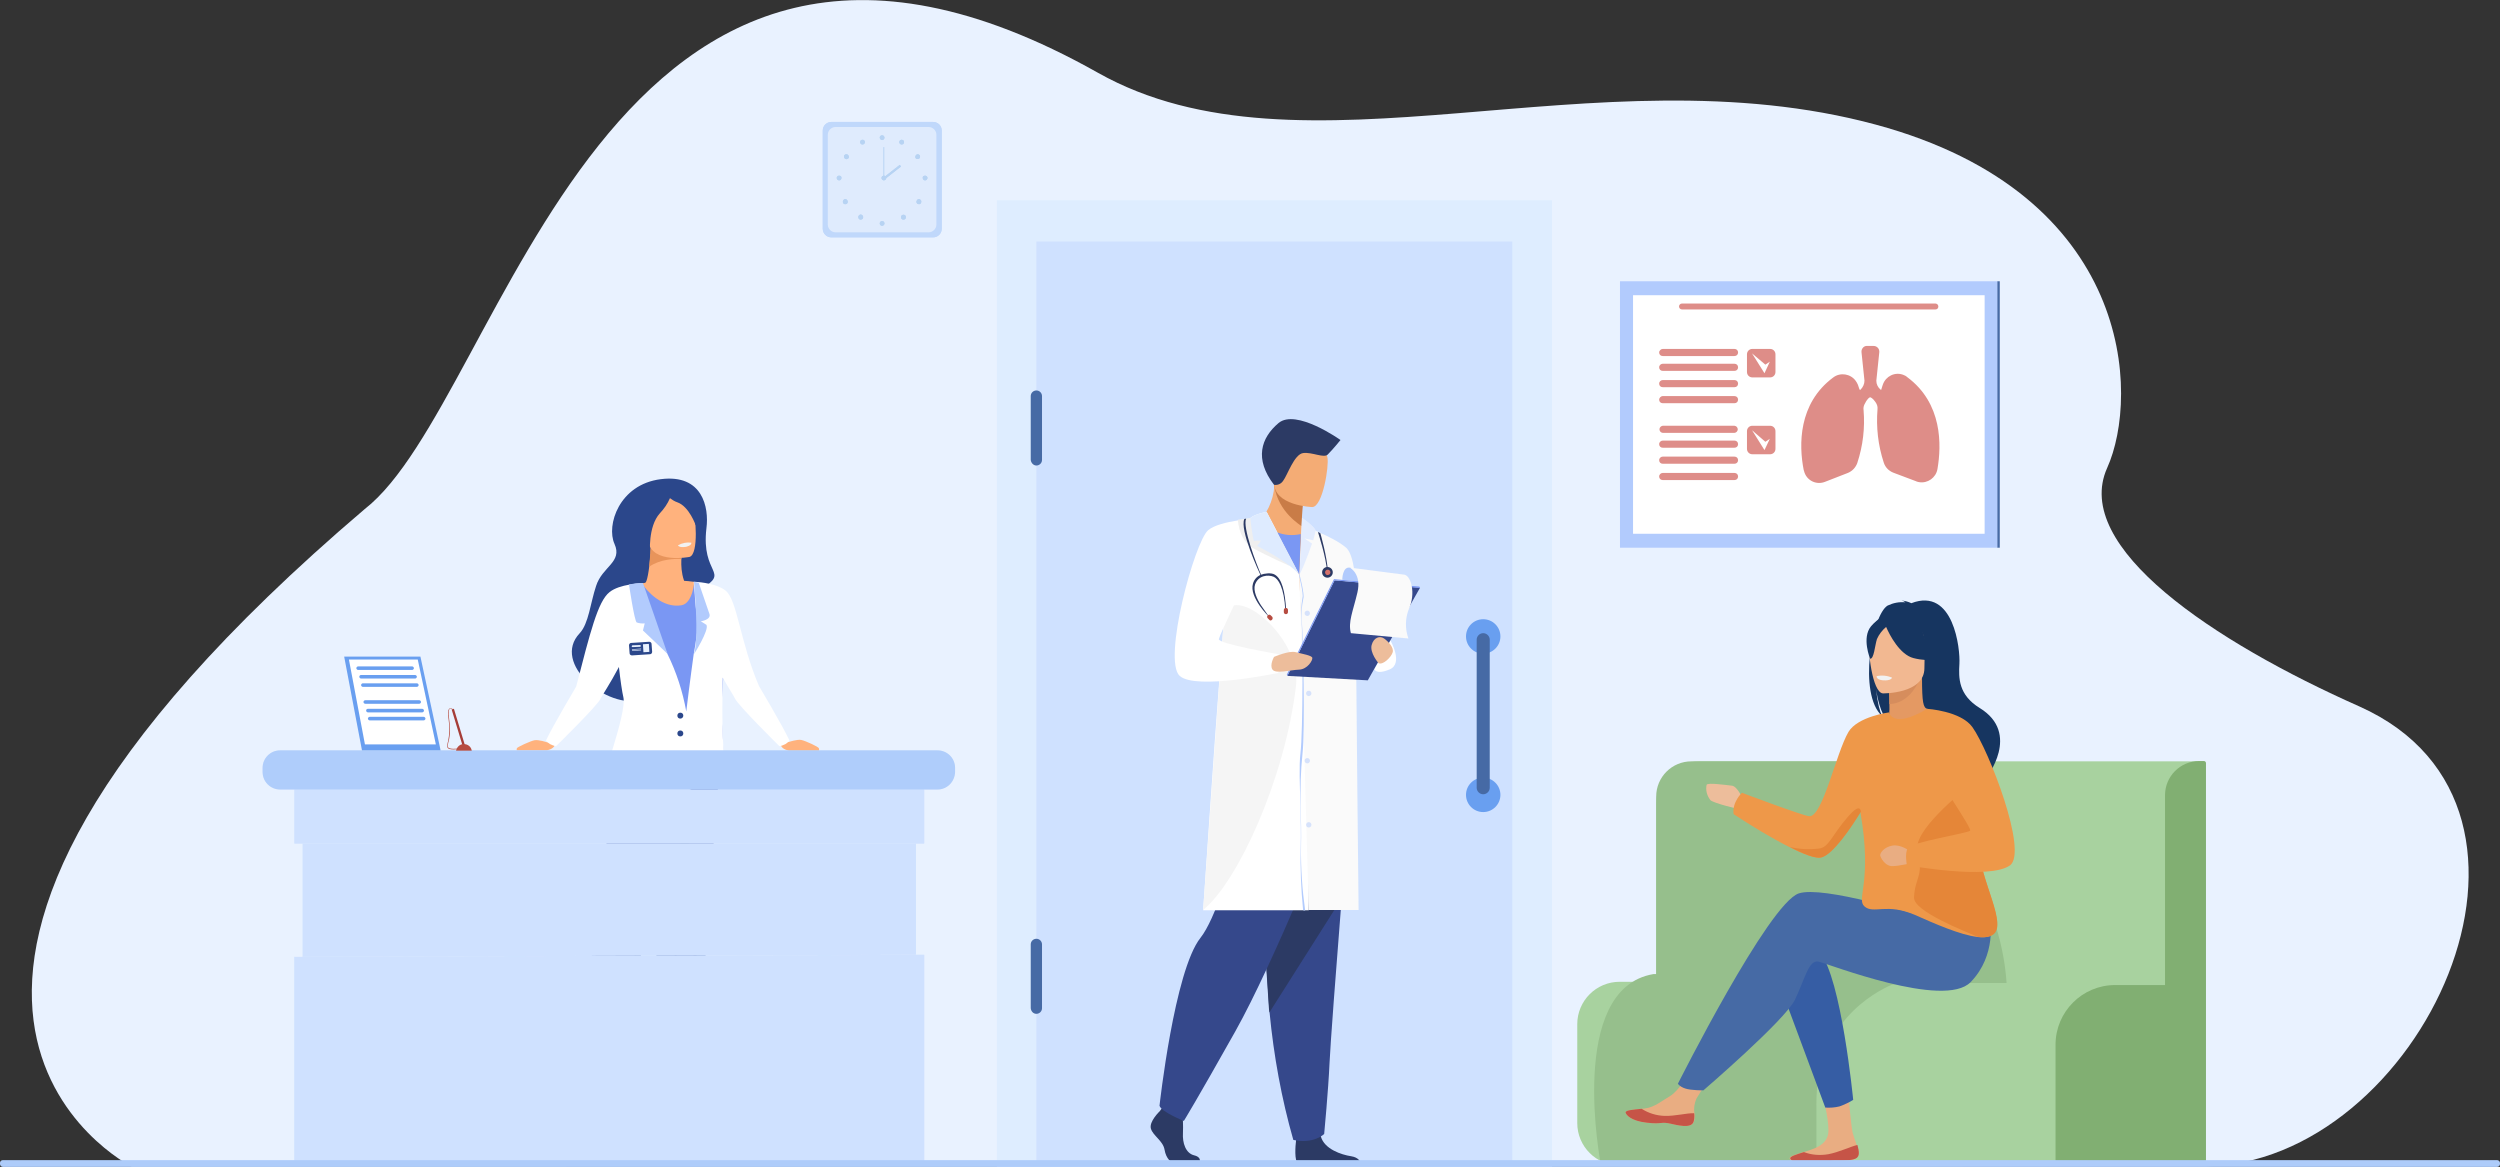 <?xml version="1.0" encoding="utf-8"?>
<!-- Generator: Adobe Illustrator 25.2.3, SVG Export Plug-In . SVG Version: 6.00 Build 0)  -->
<svg version="1.1" id="Layer_1" xmlns="http://www.w3.org/2000/svg" xmlns:xlink="http://www.w3.org/1999/xlink" x="0px" y="0px"
	 viewBox="0 0 842.6 393.3" style="enable-background:new 0 0 842.6 393.3;" xml:space="preserve">
<rect x="0" y="0" width="842.6" height="393.3" fill="#333333" stroke="none"/>
<style type="text/css">
	.st0{fill:#E9F1FF;}
	.st1{opacity:5.000000e-02;fill:#E9F1FF;enable-background:new    ;}
	.st2{fill:#C0D8FB;}
	.st3{fill:#DFEBFD;}
	.st4{fill:#B7D3F3;}
	.st5{fill:#B2CBFD;}
	.st6{fill:#FFFFFF;}
	.st7{fill:#466AA5;}
	.st8{opacity:0.8;fill:#D6716B;enable-background:new    ;}
	.st9{opacity:0.8;}
	.st10{fill:#D6716B;}
	.st11{fill:#DEEDFF;}
	.st12{fill:#CFE1FF;}
	.st13{fill:#A8D29F;}
	.st14{fill:#81AF72;}
	.st15{fill:#96BF8C;}
	.st16{fill:#E9AD82;}
	.st17{fill:#C65447;}
	.st18{fill:#EDBD9B;}
	.st19{fill:#365DA4;}
	.st20{fill:#163560;}
	.st21{fill:#E49963;}
	.st22{fill:#D68D5D;}
	.st23{fill:#F2B891;}
	.st24{fill:#EE9849;}
	.st25{fill:#F2F2F2;}
	.st26{fill:#E58638;}
	.st27{fill:#FFB27D;}
	.st28{fill:#AD7041;}
	.st29{fill:#415DA5;}
	.st30{fill:#355493;}
	.st31{fill:#B84C42;}
	.st32{fill:#2B478B;}
	.st33{fill:#7A97F3;}
	.st34{fill:#E8945B;}
	.st35{opacity:0.6;}
	.st36{fill:#AFCDFB;}
	.st37{opacity:0.2;fill:#AFCDFB;enable-background:new    ;}
	.st38{fill:#E9F2FF;}
	.st39{opacity:0.2;fill:#CFE1FF;enable-background:new    ;}
	.st40{fill:#699FF0;}
	.st41{fill:#A53D38;}
	.st42{fill:#B64C41;}
	.st43{fill:#2C3A64;}
	.st44{fill:#35488B;}
	.st45{fill:#F4AC75;}
	.st46{fill:#FAFAFA;}
	.st47{fill:#F5F5F5;}
	.st48{fill:#C97C47;}
	.st49{opacity:0.36;fill:#B2CBFD;enable-background:new    ;}
	.st50{opacity:0.36;fill:#D3D3D3;enable-background:new    ;}
	.st51{opacity:0.5;fill:#B2CBFD;enable-background:new    ;}
	.st52{fill:#DEEBFF;}
	.st53{fill:#AECCFA;}
</style>
<g>
	<g id="Contents">
		<path class="st0" d="M44.4,393.2c0,0-114.4-57.4,78.5-221.6c47.6-37,80.4-241,247.1-147.1c68.7,38.7,167.5-8.1,262.2,17.5
			c87,23.5,89,91.3,78,115.7c-12,26.7,35.9,58.6,85,80.4c77,34.4,20.4,154.5-52.3,155L44.4,393.2z"/>
		<path class="st1" d="M44.4,393.2c0,0-114.4-57.4,78.5-221.6c47.6-37,80.4-241,247.1-147.1c68.7,38.7,167.5-8.1,262.2,17.5
			c87,23.5,89,91.3,78,115.7c-12,26.7,35.9,58.6,85,80.4c77,34.4,20.4,154.5-52.3,155L44.4,393.2z"/>
		<path class="st2" d="M280.2,41.1h34.3c1.6,0,2.9,1.3,2.9,2.9v33.1c0,1.6-1.3,2.9-2.9,2.9h-34.3c-1.6,0-2.9-1.3-2.9-2.9V44
			C277.3,42.4,278.6,41.1,280.2,41.1z"/>
		<path class="st2" d="M280.2,41.1h34.3c1.6,0,2.9,1.3,2.9,2.9v33.1c0,1.6-1.3,2.9-2.9,2.9h-34.3c-1.6,0-2.9-1.3-2.9-2.9V44
			C277.3,42.4,278.6,41.1,280.2,41.1z"/>
		<path class="st3" d="M281.6,42.8H313c1.4,0,2.6,1.2,2.6,2.6v30.3c0,1.4-1.2,2.6-2.6,2.6h-31.4c-1.4,0-2.6-1.2-2.6-2.6V45.4
			C279,44,280.2,42.8,281.6,42.8z"/>
		<path class="st4" d="M296.5,46.4c0-0.5,0.4-0.8,0.8-0.8c0.5,0,0.8,0.4,0.8,0.8c0,0.5-0.4,0.8-0.8,0.8l0,0
			C296.9,47.2,296.5,46.8,296.5,46.4z"/>
		<path class="st4" d="M303.2,47.5c0.2-0.4,0.7-0.5,1.1-0.3s0.5,0.7,0.3,1.1s-0.7,0.5-1.1,0.3S303,47.9,303.2,47.5z"/>
		<path class="st4" d="M308.9,52.1c0.4-0.2,0.9-0.1,1.1,0.3s0.1,0.9-0.3,1.1s-0.9,0.1-1.1-0.2C308.4,52.9,308.5,52.4,308.9,52.1z"/>
		<path class="st4" d="M311.8,59.2c0.5,0,0.8,0.4,0.8,0.8s-0.4,0.8-0.8,0.8c-0.5,0-0.8-0.4-0.8-0.8l0,0
			C310.9,59.5,311.3,59.2,311.8,59.2z"/>
		<path class="st4" d="M310.3,67.4c0.3,0.3,0.3,0.8,0,1.2c-0.3,0.3-0.8,0.3-1.2,0c-0.3-0.3-0.3-0.8,0-1.2S310,67,310.3,67.4
			C310.3,67.3,310.3,67.3,310.3,67.4z"/>
		<path class="st4" d="M305.1,72.6c0.3,0.3,0.3,0.9,0,1.2c-0.3,0.3-0.9,0.3-1.2,0c-0.3-0.3-0.3-0.8,0-1.2
			C304.3,72.3,304.8,72.3,305.1,72.6z"/>
		<path class="st4" d="M296.5,75.3c0-0.5,0.4-0.8,0.8-0.8c0.5,0,0.8,0.4,0.8,0.8c0,0.5-0.4,0.8-0.8,0.8l0,0
			C296.9,76.1,296.5,75.8,296.5,75.3z"/>
		<path class="st4" d="M291.4,47.5c-0.2-0.4-0.7-0.5-1.1-0.3s-0.5,0.7-0.3,1.1s0.7,0.5,1.1,0.3S291.6,47.9,291.4,47.5L291.4,47.5z"
			/>
		<path class="st4" d="M285.7,52.1c-0.4-0.2-0.9-0.1-1.1,0.2l0,0c-0.3,0.4-0.1,0.9,0.2,1.2c0.4,0.3,0.9,0.1,1.2-0.2
			C286.2,52.9,286.1,52.4,285.7,52.1L285.7,52.1z"/>
		<path class="st4" d="M282.8,59.2c-0.5,0-0.8,0.4-0.8,0.8s0.4,0.8,0.8,0.8c0.5,0,0.8-0.4,0.8-0.8l0,0
			C283.7,59.5,283.3,59.2,282.8,59.2z"/>
		<path class="st4" d="M284.3,67.4c-0.3,0.3-0.3,0.9,0,1.2c0.3,0.3,0.9,0.3,1.2,0c0.3-0.3,0.3-0.8,0-1.2
			C285.2,67,284.6,67,284.3,67.4C284.3,67.3,284.3,67.3,284.3,67.4z"/>
		<path class="st4" d="M289.5,72.6c-0.3,0.3-0.3,0.8,0,1.2c0.3,0.3,0.8,0.3,1.2,0c0.3-0.3,0.3-0.9,0-1.2
			C290.4,72.2,289.8,72.2,289.5,72.6z"/>
		<g>
			<path class="st4" d="M296.5,46.4c0-0.5,0.4-0.8,0.8-0.8c0.5,0,0.8,0.4,0.8,0.8c0,0.5-0.4,0.8-0.8,0.8l0,0
				C296.9,47.2,296.5,46.8,296.5,46.4z"/>
			<path class="st4" d="M303.2,47.5c0.2-0.4,0.7-0.5,1.1-0.3s0.5,0.7,0.3,1.1s-0.7,0.5-1.1,0.3S303,47.9,303.2,47.5z"/>
			<path class="st4" d="M308.9,52.1c0.4-0.2,0.9-0.1,1.1,0.3s0.1,0.9-0.3,1.1s-0.9,0.1-1.1-0.2C308.4,52.9,308.5,52.4,308.9,52.1z"
				/>
			<path class="st4" d="M311.8,59.2c0.5,0,0.8,0.4,0.8,0.8s-0.4,0.8-0.8,0.8c-0.5,0-0.8-0.4-0.8-0.8l0,0
				C310.9,59.5,311.3,59.2,311.8,59.2z"/>
			<path class="st4" d="M310.3,67.4c0.3,0.3,0.3,0.8,0,1.2c-0.3,0.3-0.8,0.3-1.2,0c-0.3-0.3-0.3-0.8,0-1.2S310,67,310.3,67.4
				C310.3,67.3,310.3,67.3,310.3,67.4z"/>
			<path class="st4" d="M305.1,72.6c0.3,0.3,0.3,0.9,0,1.2c-0.3,0.3-0.9,0.3-1.2,0c-0.3-0.3-0.3-0.8,0-1.2
				C304.3,72.3,304.8,72.3,305.1,72.6z"/>
			<path class="st4" d="M296.5,75.3c0-0.5,0.4-0.8,0.8-0.8c0.5,0,0.8,0.4,0.8,0.8c0,0.5-0.4,0.8-0.8,0.8l0,0
				C296.9,76.1,296.5,75.8,296.5,75.3z"/>
			<path class="st4" d="M291.4,47.5c-0.2-0.4-0.7-0.5-1.1-0.3s-0.5,0.7-0.3,1.1s0.7,0.5,1.1,0.3S291.6,47.9,291.4,47.5L291.4,47.5z"
				/>
			<path class="st4" d="M285.7,52.1c-0.4-0.2-0.9-0.1-1.1,0.2l0,0c-0.3,0.4-0.1,0.9,0.2,1.2c0.4,0.3,0.9,0.1,1.2-0.2
				C286.2,52.9,286.1,52.4,285.7,52.1L285.7,52.1z"/>
			<path class="st4" d="M282.8,59.2c-0.5,0-0.8,0.4-0.8,0.8s0.4,0.8,0.8,0.8c0.5,0,0.8-0.4,0.8-0.8l0,0
				C283.7,59.5,283.3,59.2,282.8,59.2z"/>
			<path class="st4" d="M284.3,67.4c-0.3,0.3-0.3,0.9,0,1.2c0.3,0.3,0.9,0.3,1.2,0c0.3-0.3,0.3-0.8,0-1.2
				C285.2,67,284.6,67,284.3,67.4C284.3,67.3,284.3,67.3,284.3,67.4z"/>
			<path class="st4" d="M289.5,72.6c-0.3,0.3-0.3,0.8,0,1.2c0.3,0.3,0.8,0.3,1.2,0c0.3-0.3,0.3-0.9,0-1.2
				C290.4,72.2,289.8,72.2,289.5,72.6z"/>
		</g>
		<path class="st4" d="M297.1,60c0-0.5,0.4-0.8,0.8-0.8c0.5,0,0.8,0.4,0.8,0.8s-0.4,0.8-0.8,0.8C297.5,60.8,297.1,60.4,297.1,60z"/>
		<rect x="297.8" y="49.6" class="st4" width="0.2" height="10.4"/>
		
			<rect x="297.1" y="57.5" transform="matrix(0.787 -0.617 0.617 0.787 28.452 197.941)" class="st4" width="7" height="0.7"/>
		<g>
			<path class="st4" d="M297.1,60c0-0.5,0.4-0.8,0.8-0.8c0.5,0,0.8,0.4,0.8,0.8s-0.4,0.8-0.8,0.8C297.5,60.8,297.1,60.4,297.1,60z"
				/>
			<rect x="297.8" y="49.6" class="st4" width="0.2" height="10.4"/>
			
				<rect x="297.1" y="57.5" transform="matrix(0.787 -0.617 0.617 0.787 28.452 197.941)" class="st4" width="7" height="0.7"/>
		</g>
		<rect x="546" y="94.8" class="st5" width="127.3" height="89.8"/>
		<rect x="550.4" y="99.5" class="st6" width="118.5" height="80.4"/>
		<rect x="673.2" y="94.8" class="st7" width="0.8" height="89.8"/>
		<path class="st8" d="M617.9,127.2c2.4-1.8,5.8-1.2,7.5,1.1c0.3,0.4,0.6,0.9,0.8,1.4s0.3,1,0.5,1.5c0,0.1,0.1,0.2,0.3,0.2
			c0,0,0.1,0,0.1-0.1l0,0c0.8-0.8,1.3-1.9,1.3-3l-1-9.6c-0.1-1,0.6-2,1.6-2.1c0.1,0,0.1,0,0.2,0h2.3c1,0,1.9,0.8,1.9,1.9
			c0,0.1,0,0.1,0,0.2l-1,9.6c0,1.2,0.5,2.2,1.4,3l0,0c0.1,0.1,0.2,0.1,0.3,0v-0.1c0.2-0.6,0.3-1.1,0.5-1.6c1-2.8,4-4.3,6.8-3.3
			c0.5,0.2,1,0.4,1.4,0.8c11.9,8.8,11.6,22.9,10.2,31c-0.5,2.9-3.3,4.9-6.2,4.4c-0.3-0.1-0.7-0.1-1-0.3l-7.7-2.9
			c-1.5-0.6-2.7-1.8-3.2-3.4c-1.9-5.8-2.6-11.9-2.1-18c0.1-0.9-0.2-1.7-0.7-2.4l0,0c-0.9-1.3-1.6-1.6-1.8-1.6s-1,0.5-1.9,2.4
			c-0.3,0.6-0.4,1.3-0.3,1.9c0.5,6-0.2,12-2.1,17.8c-0.5,1.5-1.7,2.8-3.2,3.4l-7.7,3c-2.8,1.1-5.9-0.3-6.9-3.1
			c-0.1-0.3-0.2-0.6-0.3-1C606.3,150.1,606,136,617.9,127.2z"/>
		<g class="st9">
			<path class="st10" d="M560.4,143.5h24.2c0.7,0.1,1.1,0.6,1.1,1.3c-0.1,0.6-0.5,1-1.1,1.1h-24.2c-0.7-0.1-1.1-0.6-1.1-1.3
				C559.4,144,559.8,143.6,560.4,143.5z"/>
			<path class="st10" d="M560.4,148.5h24.2c0.7,0,1.2,0.5,1.2,1.2s-0.5,1.2-1.2,1.2h-24.2c-0.7,0-1.2-0.5-1.2-1.2
				S559.8,148.5,560.4,148.5z"/>
			<path class="st10" d="M560.4,153.9h24.2c0.7,0,1.2,0.5,1.2,1.2s-0.5,1.2-1.2,1.2h-24.2c-0.7,0-1.2-0.5-1.2-1.2
				S559.8,153.9,560.4,153.9z"/>
			<path class="st10" d="M560.4,159.4h24.2c0.7,0,1.2,0.5,1.2,1.2s-0.5,1.2-1.2,1.2h-24.2c-0.7,0-1.2-0.5-1.2-1.2
				S559.8,159.4,560.4,159.4z"/>
			<path class="st10" d="M560.4,117.6h24.2c0.7,0,1.2,0.5,1.2,1.2l0,0l0,0c0,0.7-0.5,1.2-1.2,1.2l0,0h-24.2c-0.7,0-1.2-0.5-1.2-1.2
				l0,0l0,0C559.2,118.2,559.8,117.6,560.4,117.6L560.4,117.6z"/>
			<path class="st10" d="M560.4,122.6h24.2c0.7,0,1.2,0.5,1.2,1.2l0,0l0,0c0,0.7-0.5,1.2-1.2,1.2l0,0h-24.2c-0.7,0-1.2-0.5-1.2-1.2
				l0,0l0,0C559.2,123.1,559.8,122.6,560.4,122.6L560.4,122.6z"/>
			<path class="st10" d="M560.4,128.1h24.2c0.7,0,1.2,0.5,1.2,1.2l0,0l0,0c0,0.7-0.5,1.2-1.2,1.2l0,0h-24.2c-0.7,0-1.2-0.5-1.2-1.2
				l0,0l0,0C559.2,128.6,559.8,128.1,560.4,128.1L560.4,128.1z"/>
			<path class="st10" d="M560.4,133.5h24.2c0.7,0,1.2,0.5,1.2,1.2l0,0l0,0c0,0.7-0.5,1.2-1.2,1.2l0,0h-24.2c-0.7,0-1.2-0.5-1.2-1.2
				l0,0l0,0C559.2,134.1,559.8,133.5,560.4,133.5L560.4,133.5z"/>
		</g>
		<path class="st8" d="M596.6,127.2h-6c-1,0-1.8-0.8-1.8-1.8v-6c0-1,0.8-1.8,1.8-1.8h6c1,0,1.8,0.8,1.8,1.8v6
			C598.4,126.4,597.6,127.2,596.6,127.2z"/>
		<path class="st8" d="M596.6,153.1h-6c-1,0-1.8-0.8-1.8-1.8v-6c0-1,0.8-1.8,1.8-1.8h6c1,0,1.8,0.8,1.8,1.8v6
			C598.4,152.3,597.6,153.1,596.6,153.1z"/>
		<polygon class="st6" points="596.5,147.9 594.7,151.7 590.5,145 595,148.9 		"/>
		<polygon class="st6" points="596.5,121.9 594.7,125.8 590.5,119.1 595,122.9 		"/>
		<path class="st8" d="M652.3,104.3h-85.4c-0.6,0-1-0.5-1-1l0,0c0-0.6,0.5-1,1-1h85.4c0.6,0,1,0.5,1,1l0,0
			C653.3,103.9,652.9,104.3,652.3,104.3z"/>
		<rect x="336" y="67.5" class="st11" width="187.1" height="325.8"/>
		<rect x="349.3" y="81.4" class="st12" width="160.4" height="311.9"/>
		<path class="st13" d="M740.2,335.8H560.8c-1.4,0-2.6-1.2-2.6-2.6v-62.1c0-8,6.5-14.5,14.5-14.5l0,0h170.1l0,0v76.6
			C742.8,334.6,741.7,335.8,740.2,335.8L740.2,335.8z"/>
		<path class="st13" d="M545.9,330.9h182.4c7.9,0,14.3,6.4,14.3,14.3v33.3c0,7.9-6.4,14.3-14.3,14.3H545.9
			c-7.9,0-14.3-6.4-14.3-14.3v-33.3C531.6,337.3,538,330.9,545.9,330.9z"/>
		<path class="st14" d="M712.9,332h16.8v-64c0-6.3,5.1-11.5,11.5-11.5h1.6c0.4,0,0.7,0.3,0.7,0.7l0,0v134.4c0,0.6-0.5,1.1-1.1,1.1
			h-48.5c-0.6,0-1.1-0.5-1.1-1.1v-39.5C692.8,341,701.8,332,712.9,332z"/>
		<path class="st15" d="M557.3,328.3h0.9v-59.8c0-6.6,5.3-11.9,11.9-11.9l0,0h59.2c0,0,7.6,25,8.5,33.4s29.9,8.8,33.9,19.2
			c2.5,7.1,4.1,14.6,4.6,22.1h-14.7c0,0-23,0.2-24,0.6c-5.8,2.5-25.7,13.1-25.4,40.5v20.2h-72.6C539.5,392.6,528,333.2,557.3,328.3z
			"/>
		<path class="st16" d="M626.5,388.7c0,0.8-0.4,1.5-1.1,1.8l0,0c-1.3,0.7-3.6,0.8-6.2,0.7h-0.9h-0.4c-2.5,0.1-2.2,0.8-7,1.2
			c-5.4,0.5-7.4-1.2-7.7-1.9s2-1.4,4.6-2.2l0.4-0.1l1-0.3c3.1-1,6.1-2.2,6.9-5.4c0.8-3.3-1.6-12.5-1.6-12.5l8.5-0.9
			c0,0,0.8,9.6,1.4,12.6c0.4,1.4,0.9,2.9,1.4,4.2l0.1,0.3C626.3,387,626.5,387.8,626.5,388.7z"/>
		<path class="st17" d="M626.5,388.7c0,0.8-0.4,1.5-1.1,1.8l0,0c-1.4,0.6-3.7,0.7-6.1,0.7h-1.2c-2.5,0.1-2.2,0.8-7,1.2
			c-5.4,0.5-7.4-1.2-7.7-1.9s2-1.4,4.6-2.2c2.6,1,5.5,1.2,8.3,0.7c3.6-0.7,7.2-2.5,9.7-3.1l0.1,0.3
			C626.3,387,626.5,387.8,626.5,388.7z"/>
		<path class="st16" d="M571,377.7c-0.5,2.4-3.8,2-7.6,1.1s-2.9,0.2-8.3-0.4s-7-2.6-7.2-3.4s2.5-1,5.4-1.3l1.1-0.1
			c3.2-0.4,5.6-2.5,8.5-4.2c2.8-1.6,6.9-8.2,6.9-8.2l7.4,0.6c0,0-3.9,5.9-5.4,8.4c-0.7,1.6-1,3.3-0.7,5
			C571.2,376,571.2,376.9,571,377.7z"/>
		<path class="st17" d="M563.4,378.8c-3.8-0.9-2.9,0.2-8.3-0.4s-7-2.6-7.2-3.4s2.5-1,5.4-1.3l0,0c2.3,1.5,5,2.3,7.7,2.4
			c3.7,0.1,7.5-1,10-0.9c0.1,0.8,0.1,1.7-0.1,2.5C570.5,380.1,567.2,379.7,563.4,378.8z"/>
		<path class="st18" d="M587.4,269.3c0,0-1.8-4.3-3.7-4.5s-8.1-1.1-8.5-0.3c-0.4,1.8,0.1,3.7,1.3,5.2c1.3,1.1,9.5,3,9.5,3
			L587.4,269.3z"/>
		<path class="st19" d="M599.3,330.5l15.9,42.8c1.6,0.1,3.2,0,4.8-0.4c1.6-0.6,3.2-1.3,4.6-2.2c0,0-4-41.1-11.2-49.6
			S599.3,330.5,599.3,330.5z"/>
		<path class="st7" d="M667.3,311.2c-3.3,1.3-6.9,1.4-10.2,0.4c-12.2-3.9-42.7-13.1-50.8-10.5c-10.2,3.3-40.8,64.2-40.8,64.2
			c0.7,0.8,1.6,1.3,2.6,1.6c1.8,0.6,6,0.6,6,0.6s27.6-23.7,30.9-30.6s4.6-13.5,7.9-12.8s42.4,16.1,51.3,6.9s6.5-21.2,6.5-21.2
			L667.3,311.2z"/>
		<path class="st20" d="M634.3,241.3c-0.7-1.5-1.5-4.2-2-9c0.1,0.5,0.9,6.5,3.2,9.9c9.5,6.2,27.7,27.1,27.4,31c0,0,6.4-10.9,6.5-11
			s11.9-15-2.2-23.6c-7.1-4.4-7.1-10-6.8-14.9s-1.9-25.9-16.2-20.4c-1-0.5-2.2-0.8-3.3-0.9c0.5,0.1,0.9,0.3,1.3,0.6
			c-2.1-0.2-4.1,0.2-6,1.1C630.9,207.3,626.2,233.9,634.3,241.3z"/>
		<path class="st21" d="M636.1,242.6c0,0,4.6,2.4,8.1,1.5c3.3-0.9,5.4-5.1,5.4-5.2c-1.4-0.3-1.8-2.2-1.8-10.4l-0.6,0.1l-10.6,2.1
			c0,0,0.2,3.3,0.2,6.5C636.9,239.8,636.7,242.3,636.1,242.6z"/>
		<path class="st22" d="M636.6,230.8c0,0,0.2,3.3,0.2,6.5c5.9-0.2,9-5.5,10.3-8.5L636.6,230.8z"/>
		<path class="st20" d="M648.3,227.5c0,0,3.1-4.9,3.8-9.1c0.5-3-1-14-12.1-12.5c-2.2,0.3-4.4,1.1-6.3,2.4c-2.4,1.6-5.9,5.1-2,14.8
			l1,3.3L648.3,227.5z"/>
		<path class="st23" d="M634.6,233.7c0,0,14,0.2,14-8.5s1.8-14.6-7.1-15.1s-10.7,2.8-11.4,5.7S631,233.4,634.6,233.7z"/>
		<path class="st20" d="M647.8,211.8c0,0-9.5-6.5-12.5-2c-0.9-0.8-2.5-1.4-4.7,1.3c-3.2,3.9-0.3,10.9-0.3,10.9
			c1.3,0.2,1.6-4.4,2.3-6.6c0.7-1.6,1.8-3,3.1-4.1c1.2,2.8,4.6,9.3,9.2,10.5c5.9,1.5,8.4-0.1,8.4-0.1
			C650.4,219.1,648.5,215.6,647.8,211.8z"/>
		<path class="st24" d="M667.2,280.2c1.4-5.8-3.3-17-8.2-26.3c-4.5-8.4-9.1-15.2-9.5-15c-11.7,7-12.8,1.2-12.8,1.2
			s-10.6,1.4-13.7,6.6c-4.2,7.2-8.7,28.7-13.2,28.4c-2-0.1-22.7-7.9-22.7-7.9s-3.4,3.2-2.8,7.2c6.1,4,12.3,7.8,18.8,11.1
			c4.5,2.3,8.7,3.9,10.6,3.5c3.9-0.9,10-10,13.3-15.4l0,0c4.2,23.9-1.5,29.3,1.4,31.9c3.1,2.7,7.5-1.3,17.1,2.9
			c6.3,2.8,15.1,6.7,21,7.4c3.1,0.4,5.4-0.2,6.2-2.3C675.1,307.4,664.6,291.2,667.2,280.2z"/>
		<path class="st25" d="M637.7,228.4c0,0-0.3,1.1-3,0.9c0,0-2.3-0.1-2.2-1.4C634.2,227.5,636.1,227.7,637.7,228.4z"/>
		<path class="st26" d="M672.9,313.5c-0.8,2.1-3.1,2.6-6.2,2.3c-4.1-1.8-21.8-8.6-21.6-13.3c0.3-6.9,3.4-7.1,1.2-15.6
			c-1.8-6.8,14.6-19.5,17.2-22.2c4.9,9.3,5,9.7,3.7,15.5C664.6,291.2,675.1,307.4,672.9,313.5z"/>
		<path class="st26" d="M627.2,273.6c-3.3,5.4-9.4,14.4-13.3,15.4c-1.9,0.5-6-1.1-10.6-3.5c3.2,0.7,6.4,0.9,9.7,0.5
			c3.4-0.3,4.4-4.5,9.8-10.7C626.2,271.3,627.1,272.3,627.2,273.6z"/>
		<path class="st16" d="M643.6,286.8c0,0-3-2.3-5.8-1.8s-4.2,2.5-4.1,3.3s1.6,3.4,3.7,3.6s8.2-1.3,8.2-1.3L643.6,286.8z"/>
		<path class="st24" d="M649.5,238.9c0,0,11.4,0.7,15.3,6.2c5.5,7.7,18.9,42.2,12.6,46.6c-7.1,5-34.7-0.1-34.7-0.1s-0.8-3.9,0.3-5.8
			s20.2-5,21-5.8s-11-17.1-11-19.7S649.5,238.9,649.5,238.9z"/>
		<path class="st27" d="M265.8,250.1c0,0,2.9-1,4.3-0.7s5.8,2.3,5.9,2.8c0.1,0.2,0.1,0.5,0,0.8h-10.1c0,0-2.3-0.4-2.7-1.8
			S265.8,250.1,265.8,250.1z"/>
		<path class="st28" d="M227.9,378.1c0.1,0.8,0.5,1.4,1.3,1.7l0,0c1.4,0.6,3.6,0.5,6.1,0.1l0.9-0.1h0.2h0.1c2.4-0.2,2.2,0.6,6.9,0.6
			c5.3,0,7.1-1.8,7.4-2.6s-2.1-1.1-4.7-1.7l-0.4-0.1l-1-0.2c-3.1-0.7-6.2-1.6-7.2-4.6c-1.1-3.2-0.8-12.5-0.8-12.5h-9.4
			c0,0,2.5,10.4,2.2,13.4c-0.1,1.6-0.9,2-1.2,3.4l-0.1,0.3C228,376.5,227.9,377.3,227.9,378.1z"/>
		<path class="st29" d="M217,276.7c0.8,4.5,1.9,9.1,2.9,13.9c1.6,7.7,2.8,15.9,1.6,24.7c-0.2,1.2-0.3,2.5-0.3,3.7
			c-0.2,15.6,6.7,43.8,6.7,43.8c1.6,0.6,3.4,0.8,5.1,0.7c1.4-0.2,2.8-0.6,4.1-1.1c0,0,0.7-17.5,0.7-41.1c0-17.1,3.4-39.5,4.1-52.8
			c0.2-6.2,0-12.4-0.5-18.6c0,0-13.9-11.2-18.9-5.5S214,260,217,276.7z"/>
		<path class="st30" d="M221.4,315.3c-0.2,1.2-0.3,2.5-0.3,3.7c10.4-15.1,12.7-47.9,12.7-47.9l-11.4,5.5c0,0-1.2,6.2-2.6,13.9
			C221.5,298.3,222.7,306.5,221.4,315.3z"/>
		<path class="st28" d="M197.9,378.1c0.1,0.8,0.6,1.4,1.3,1.7l0,0c1.4,0.6,3.6,0.5,6.1,0.1l0.8-0.1h0.2h0.1c2.4-0.2,2.2,0.6,6.9,0.6
			c5.3,0,7.1-1.8,7.4-2.6s-2.1-1.1-4.7-1.7l-0.4-0.1l-1-0.2c-3.1-0.7-6.2-1.6-7.2-4.6c-1.1-3.2,0.5-12.4,0.5-12.4l-8.7-0.7
			c0,0,0.5,10.5,0.3,13.5c-0.1,1.6-1,2.5-1.2,3.9l-0.1,0.3C198,376.4,197.9,377.3,197.9,378.1z"/>
		<path class="st29" d="M199.1,363.6c1.2,0.6,2.5,1.1,3.9,1.4c1.7,0.1,3.4,0,5-0.3c0.9-9.9,2.5-19.7,4.7-29.4
			c3.4-15.4,8.2-30.4,14.2-45c1.4-3.2,7.1-18.7,8-22.5c2.9-11.8,0-10.5,0-10.5l-25.5-3c0,0-3.1,1.6-4.6,18.2
			c-0.4,5-0.5,26.4-1.1,30.5c-0.4,3.1-1.1,6.2-2.2,9.1C196.8,323.8,199.1,363.6,199.1,363.6z"/>
		<path class="st31" d="M197.9,378.1c0.1,0.8,0.6,1.4,1.3,1.7l0,0c1.4,0.5,3.7,0.4,6.1,0.1l0.9-0.1h0.2h0.1c2.4-0.2,2.2,0.6,6.9,0.6
			c5.3,0,7.1-1.8,7.4-2.6s-2.1-1.1-4.7-1.7c-2.5,1.2-5.3,1.7-8,1.4c-3.6-0.3-7.2-1.8-9.8-2.1l-0.1,0.3
			C197.9,376.4,197.9,377.3,197.9,378.1z"/>
		<path class="st31" d="M227.9,378.1c0.1,0.8,0.5,1.4,1.3,1.7l0,0c1.4,0.5,3.7,0.4,6.1,0.1l0.9-0.1h0.2h0.1c2.4-0.2,2.2,0.6,6.9,0.6
			c5.3,0,7.1-1.8,7.4-2.6s-2.1-1.1-4.7-1.7c-2.5,1.2-5.3,1.7-8,1.4c-3.6-0.3-7.2-1.8-9.8-2.1l-0.1,0.3
			C228,376.5,227.9,377.3,227.9,378.1z"/>
		<path class="st32" d="M238.1,178c0.9-7-1.3-18.3-15.4-16.5s-18.4,15.6-15.6,21.8s-4.1,7.6-6.2,14.2c-1.9,5.7-2.5,12.7-5.5,15.9
			c-9.7,10.2,9.3,25.8,20.8,22.5c20.9-6,23.6-6.9,22.9-23.3c-0.4-8.4-6.9-11.7-2.8-14.1C246.3,192.5,236.2,193.9,238.1,178z"/>
		<path class="st27" d="M217.5,196.4l3.9,10l8.4,0.4l4.2-6.2c-4.7-3.6-4.5-10.4-4.3-12.8c0-0.5,0.1-0.9,0.1-0.9l-10.4-3.2
			c-0.1,2.8-0.3,4.9-0.5,6.6C218.2,196.3,217.5,196.4,217.5,196.4z"/>
		<path class="st27" d="M233.9,196.1c-0.5,0-9.6-1.9-25,2.1c0,0,8.4,38.6,5.6,45.9c-1.7,4.4-3.1,9-4,13.7l31.1,0.4
			c0,0-0.4-25,1-33.8S233.9,196.1,233.9,196.1z"/>
		<path class="st33" d="M211,239.2c-0.5,5.1-5.2,16.8-4.2,19.3c1,2.5,2.6,3.9,5.9,4.7c3.2,0.6,6.5,0.9,9.8,1
			c9.4,0.5,19.4-0.7,20.8-5.2c0.7-2.1,0.4-10.4,0.1-14.2c-0.7-7.9,0.8-19.2,1-26.6c0.2-6.1-3.5-20-3.5-20s-1.7-1-6.9-2.1
			c0,0-0.5,7.2-4.3,7.9c-6.5,1.1-11.8-4.9-13.3-7.3c0,0-7.5,1.9-9.7,4.4s0.8,20,1.4,21.6c0.5,1.5,1.1,2.9,1.5,4.3
			C210.9,230.9,211.4,235,211,239.2z"/>
		<path class="st27" d="M184.4,250.2c0,0-2.9-1-4.3-0.7s-5.8,2.3-5.9,2.7c-0.1,0.2-0.1,0.5,0,0.7h10.1c0,0,2.3-0.4,2.7-1.8
			S184.4,250.2,184.4,250.2z"/>
		<path class="st34" d="M218.8,191c3.8-2.6,8.6-2.7,10.8-2.6c0-0.5,0.1-0.9,0.1-0.9l-10.4-3.2C219.1,187.2,219,189.4,218.8,191z"/>
		<path class="st27" d="M232.4,187.7c0,0-12.5,2.5-14-5.3s-4-12.7,3.9-14.7s10,0.8,11.1,3.2S235.6,186.8,232.4,187.7z"/>
		<path class="st32" d="M216.1,168.2c1.9-2,4.6-3,7.4-2.8c-1.4-1.6,4-5.2,10.2,0.9c2.7,2.6,2.3,7.8,0.8,10.8c0,0-2.2-6.4-6.2-7.8
			c-0.9-0.3-1.7-0.8-2.5-1.4c-0.8,1.9-2,3.6-3.4,5.1c-4.1,4.5-3.3,13.6-3.3,13.6S212.4,172.4,216.1,168.2z"/>
		<path class="st25" d="M228.5,183.8c0,0,0.3,0.9,2.7,0.5c0,0,2-0.4,1.8-1.4C231.5,182.7,229.9,183,228.5,183.8z"/>
		<path class="st6" d="M194.2,231.4c4.7-18.2,7.3-28.7,11.2-31.8c3.4-2.8,10.8-3,10.8-3c0.1,2.2,0,4.4-0.3,6.6l9.1,17.3
			c3,6.1,5.1,12.6,6.3,19.3c1.2-10,2.5-19.3,2.5-19.3c0.7-3.7,1.2-7.5,1.5-11.3c-1.1-4.2-1-8.6-1.5-13.1h0.6c1.8,0.1,7.4,0.7,10.2,3
			c3.9,3.2,4.8,17.1,11.2,32.1c0,0,7.8,13.1,10.3,18.4c-0.4,0.5-0.9,0.9-1.4,1.2c-0.6,0.3-1.3,0.6-2,0.7c0,0-14.1-13.9-15-16.1
			c-0.3-0.7-2-3.3-4.1-7l0,0c0,0-0.6,19.9,0.7,28.4c0.3,1.8-0.6,3.6-2.2,4.5c-8.7,4.9-34.8,18.3-39.7,5.3c-0.5-1.5,9-26.3,7.7-31.6
			c-0.4-1.7-1-5.6-1.5-10.2c-3,5.7-5.8,9.8-6.2,10.7c-0.9,2.2-15,16-15,16c-0.7-0.1-1.4-0.4-2-0.7c-0.5-0.3-1-0.7-1.4-1.2
			C186.4,244.5,194.2,231.4,194.2,231.4z"/>
		<path class="st5" d="M216.7,196.5l8.3,23.9l-8.3-7.9l0.6-2.4c-0.9,0.1-1.8,0-2.7-0.3c-0.8-0.5-2.6-12.8-2.6-12.8s1.7-0.3,2.3-0.4
			S216.7,196.5,216.7,196.5z"/>
		<path class="st5" d="M233.9,196.1c0,0,1.8,18.9,0,24.4c0,0,5.2-8.2,4.2-9.9l-1.9-1.2c0,0,3.6-0.5,2.9-2.5s-3.6-10.5-3.6-10.5
			L233.9,196.1z"/>
		<polygon class="st12" points="311.5,392.3 99.2,392.3 99.2,322.5 311.5,321.8 		"/>
		<rect x="99.2" y="266.1" class="st12" width="212.3" height="18.2"/>
		<g class="st35">
			<polygon class="st12" points="311.5,392.3 99.2,392.3 99.2,322.5 311.5,321.8 			"/>
			<rect x="99.2" y="266.1" class="st12" width="212.3" height="18.2"/>
		</g>
		<path class="st36" d="M316,266.1H94.4c-3.2,0-5.9-2.6-5.9-5.9v-1.4c0-3.2,2.6-5.9,5.9-5.9H316c3.2,0,5.9,2.6,5.9,5.9v1.4
			C321.8,263.5,319.2,266.1,316,266.1z"/>
		<path class="st37" d="M316,266.1H94.4c-3.2,0-5.9-2.6-5.9-5.9v-1.4c0-3.2,2.6-5.9,5.9-5.9H316c3.2,0,5.9,2.6,5.9,5.9v1.4
			C321.8,263.5,319.2,266.1,316,266.1z"/>
		<path class="st32" d="M212.7,216.7l6.1-0.4c0.4,0,0.8,0.3,0.8,0.7l0.2,2.7c0,0.4-0.3,0.8-0.7,0.8l-6.1,0.4c-0.4,0-0.8-0.3-0.8-0.7
			l-0.2-2.7C212,217.1,212.3,216.7,212.7,216.7z"/>
		
			<rect x="216.8" y="217.1" transform="matrix(0.998 -6.139784e-02 6.139784e-02 0.998 -12.999 13.784)" class="st38" width="2" height="2.7"/>
		<path class="st38" d="M213.2,218.1l2.5-0.1c0.2,0,0.3-0.2,0.3-0.3l0,0l0,0c0-0.2-0.2-0.3-0.3-0.3l0,0l-2.5,0.1
			c-0.2,0-0.3,0.2-0.3,0.4l0,0C212.9,217.9,213,218.1,213.2,218.1L213.2,218.1z"/>
		<path class="st38" d="M213.1,219l2.9-0.2c0.1,0,0.1-0.1,0.1-0.1l0,0l0,0c0-0.1-0.1-0.1-0.1-0.1l0,0l-2.9,0.2
			c-0.1,0-0.1,0.1-0.1,0.1l0,0C212.9,219,213,219,213.1,219L213.1,219z"/>
		<path class="st38" d="M213.1,219.4l2.9-0.2c0.1,0,0.1-0.1,0.1-0.1l0,0l0,0c0-0.1-0.1-0.1-0.1-0.1l-2.9,0.2c-0.1,0-0.1,0-0.1,0.1
			l0,0l0,0C213,219.4,213,219.4,213.1,219.4L213.1,219.4z"/>
		<path class="st32" d="M230.3,241.2c0-0.6-0.4-1-1-1s-1,0.4-1,1s0.4,1,1,1S230.3,241.7,230.3,241.2z"/>
		<path class="st32" d="M230.3,247.2c0-0.6-0.4-1-1-1s-1,0.4-1,1s0.4,1,1,1S230.3,247.8,230.3,247.2z"/>
		<polygon class="st12" points="308.7,321.8 102,322.5 102,284.3 308.7,284.3 		"/>
		<polygon class="st39" points="308.7,321.8 102,322.5 102,284.3 308.7,284.3 		"/>
		<polygon class="st40" points="141.7,221.3 148.5,252.9 122,252.9 116,221.3 		"/>
		<polygon class="st6" points="140.8,222.3 146.9,250.9 123,250.9 117.6,222.3 		"/>
		<path class="st40" d="M120.7,224.6h18.2c0.3,0,0.6,0.3,0.6,0.6s-0.3,0.6-0.6,0.6h-18.2c-0.3,0-0.6-0.3-0.6-0.6
			C120.1,224.9,120.4,224.6,120.7,224.6z"/>
		<path class="st40" d="M121.7,227.5h18.2c0.3,0,0.6,0.3,0.6,0.6s-0.3,0.6-0.6,0.6h-18.2c-0.3,0-0.6-0.3-0.6-0.6
			C121.1,227.8,121.3,227.5,121.7,227.5z"/>
		<path class="st40" d="M122.3,230.3h18.2c0.3,0,0.6,0.3,0.6,0.6s-0.3,0.6-0.6,0.6h-18.2c-0.3,0-0.6-0.3-0.6-0.6
			S122,230.3,122.3,230.3z"/>
		<path class="st40" d="M123.1,236h18.2c0.3,0,0.6,0.3,0.6,0.6s-0.3,0.6-0.6,0.6h-18.2c-0.3,0-0.6-0.3-0.6-0.6S122.8,236,123.1,236z
			"/>
		<path class="st40" d="M124,238.9h18.3c0.3,0,0.6,0.3,0.6,0.6c0,0.3-0.3,0.6-0.6,0.6H124c-0.3,0-0.6-0.3-0.6-0.6
			C123.4,239.1,123.7,238.9,124,238.9z"/>
		<path class="st40" d="M124.6,241.6h18.2c0.3,0,0.6,0.3,0.6,0.6c0,0.3-0.3,0.6-0.6,0.6h-18.2c-0.3,0-0.6-0.3-0.6-0.6
			C124,241.9,124.3,241.6,124.6,241.6z"/>
		
			<rect x="154.2" y="238.8" transform="matrix(0.957 -0.289 0.289 0.957 -64.363 55.144)" class="st41" width="0.8" height="13.7"/>
		<path class="st42" d="M156.4,250.8c1.3,0,2.4,0.9,2.6,2.2h-5.3C154,251.7,155.1,250.7,156.4,250.8z"/>
		<path class="st42" d="M152.9,252.6c0.7,0,1.4-0.1,2.1-0.2v-0.2c-1,0.2-3.7,0.4-4-0.4c-0.1-0.6,0-1.3,0.2-1.9
			c0.6-2.4,0.6-4.9,0.2-7.4c-0.4-2.6-0.1-3.4,0.2-3.6s0.9,0.2,0.9,0.2l0.1-0.1c0,0-0.6-0.5-1.1-0.2s-0.7,1.6-0.3,3.8
			c0.4,2.4,0.3,4.9-0.2,7.3c-0.2,0.6-0.3,1.3-0.2,2C151,252.5,152,252.6,152.9,252.6z"/>
		<path class="st7" d="M349.3,156.9L349.3,156.9c1,0,1.9-0.8,1.9-1.9l0,0v-21.5c0-1-0.8-1.9-1.9-1.9l0,0l0,0c-1,0-1.9,0.8-1.9,1.9
			V155C347.5,156,348.3,156.9,349.3,156.9z"/>
		<path class="st7" d="M349.3,341.7L349.3,341.7c1,0,1.9-0.8,1.9-1.9l0,0v-21.5c0-1-0.8-1.9-1.9-1.9l0,0l0,0c-1,0-1.9,0.8-1.9,1.9
			v21.5C347.5,340.9,348.3,341.7,349.3,341.7z"/>
		<circle class="st40" cx="499.9" cy="214.5" r="5.8"/>
		<circle class="st40" cx="499.9" cy="267.9" r="5.8"/>
		<path class="st7" d="M499.9,267.7L499.9,267.7c1.2,0,2.2-1,2.2-2.2v-49.9c0-1.2-1-2.2-2.2-2.2l0,0c-1.2,0-2.2,1-2.2,2.2l0,0v49.9
			C497.7,266.7,498.7,267.7,499.9,267.7L499.9,267.7z"/>
		<path class="st43" d="M390.9,374.5c0,0-3.7,3.5-3,5.9s4.1,4.1,4.6,7.1s2.3,4.7,3.9,4.7h7.8c0,0,1.2-2.1-1.7-2.8s-4-4.2-3.8-7.5
			c0.1-2.6,0-5.1-0.3-7.7l-6.2-1.5L390.9,374.5z"/>
		<path class="st43" d="M437.5,392.1c0.1,0,0.2,0.1,0.2,0.1h21c-0.2-0.7-0.8-2.1-3.3-2.5c-3.3-0.5-9-2.4-10.2-6.6
			c0-0.1-0.1-0.3-0.1-0.4c-1-4.5-8.3,1.4-8.3,1.4s0,0.2,0,0.5C436.6,386.1,436.2,391.4,437.5,392.1z"/>
		<path class="st44" d="M454.6,272.3c0,0-1.1,13.9-2.4,30.5c-1.8,22.6-3.9,50.4-4.1,55.6c-0.4,9.1-1.8,23.8-1.8,23.8
			s-3.5,3.5-10.4,2c-4-14-6.6-28.4-8-42.9c0-0.4,0-0.7-0.1-1.1c-1.6-22.5-4.2-69.8-4.2-69.8L454.6,272.3z"/>
		<path class="st43" d="M454.6,272.3c0,0-1.1,13.9-2.4,30.5l-24.4,38.5c0-0.4,0-0.7-0.1-1.1c-1.6-22.5-4.2-69.8-4.2-69.8
			L454.6,272.3z"/>
		<path class="st44" d="M449.5,274c0,0-20,50.2-33.2,73.7S399,377.8,399,377.8s-7.5-3-8.2-5.1c0,0,5-45.5,13.8-56.6
			c5-6.3,10.8-25.1,11.1-31.7s1.8-19.6,1.8-19.6L449.5,274z"/>
		<path class="st45" d="M443.4,181.1c-7.5,2.4-20.4-4-20.4-4c3.9-3.4,6.2-8.3,6.5-13.4c0-0.1,0-0.2,0-0.4c0-0.7,0-1.4,0-2.1l2,1.6
			l7.6,6.2c0,0-0.4,3-0.5,8.1c1,0.6,2,1.2,2.9,2C442.2,179.7,442.8,180.4,443.4,181.1z"/>
		<path class="st45" d="M414.8,176.2c0,0,19.7-3.1,32.7,5.5c0,0,8.8,57.6,1.1,63.1s-33.8,0-33.8,0L414.8,176.2L414.8,176.2z"/>
		<path class="st6" d="M441.1,306.8h-35.6c0,0,4.1-60.8,5.3-75.5c1-12,3-40.8,3.7-51.2l0.3-3.9l8.5-1.4l14.6,18.9
			c0,0,2.3,50.5,2.2,58.4c-0.1,7.9,0.9,38.9,1,44.1S441.1,306.8,441.1,306.8z"/>
		<path class="st46" d="M437.9,193.6l3.2,113.1h16.8c0,0-0.8-74.4-0.8-81.2s1.8-36.3-3.4-40.9c-4.4-3.8-14.9-7.5-14.9-7.5
			L437.9,193.6z"/>
		<path class="st6" d="M438.8,174.5c0,0,4.8,3.3,4.6,4.5c-0.2,1-0.5,2.1-0.8,3.1l-2.9-0.6l2.5,1.7c0,0-2.8,8.2-4.2,10.4L438.8,174.5
			z"/>
		<path class="st47" d="M412.5,208.2c2.1-12.9,26.3,6.1,24.3,23c-3.7,31.2-19.6,66-31.3,75.5L412.5,208.2z"/>
		<path class="st48" d="M429.5,163.7c0-0.1-0.1-0.2-0.1-0.3h0.1l2.1-0.4l7.6,6.2c0,0-0.3,2.9-0.6,8.1
			C438.6,177.1,430.8,172.8,429.5,163.7z"/>
		<path class="st45" d="M442.3,170.9c0,0-13.3-0.4-12.9-8.6s-1.1-13.9,7.4-14s10,3.1,10.6,5.9S445.8,170.8,442.3,170.9z"/>
		<path class="st43" d="M429.4,163.4c1.2,0.2,2.4-0.3,3.1-1.4c1.4-1.8,3.7-8.9,6.7-9.3s7,1.8,8.3,0.5c1.9-1.9,4.3-4.9,4.3-4.9
			s-15-10.7-20.9-5.7S422.7,154.7,429.4,163.4z"/>
		<path class="st43" d="M447.3,192.9c-0.3-5.1-3.1-13.5-3.1-13.6l0.8,0.4c0.1,0.3,2.3,8,2.6,13.2L447.3,192.9z"/>
		<path class="st43" d="M428,208.2c-0.3-0.3-7.1-6.9-5.7-11.5c0.4-1.4,1.4-2.5,2.7-3c1-0.4,3.5-0.8,4.7,0c2.3,1.4,3.4,5.4,3.8,12
			h-0.3c-0.4-7.8-2.4-10.6-3.9-11.3c-1.9-0.8-5.2-0.5-6.3,2.6c-0.7,2.1,0.7,5,2,7C426.5,206.2,428,208.2,428,208.2L428,208.2z"/>
		<path class="st42" d="M428.7,208.9L428.7,208.9c-0.3,0.3-0.7,0.3-0.9,0l0,0l-0.5-0.5c-0.3-0.3-0.3-0.7,0-1l0,0l0,0
			c0.3-0.3,0.7-0.3,1,0l0.5,0.5C429,208.2,429,208.6,428.7,208.9L428.7,208.9z"/>
		<path class="st42" d="M433.4,207L433.4,207c-0.4,0-0.7-0.3-0.7-0.7v-0.7c0-0.4,0.3-0.7,0.7-0.7l0,0l0,0c0.4,0,0.7,0.3,0.7,0.7v0.7
			C434.1,206.7,433.8,207,433.4,207z"/>
		<path class="st43" d="M445.6,192.9c0-1,0.8-1.8,1.8-1.8s1.8,0.8,1.8,1.8s-0.8,1.8-1.8,1.8l0,0
			C446.4,194.7,445.6,193.9,445.6,192.9z"/>
		<path class="st10" d="M446.6,192.9c0-0.5,0.4-0.9,0.9-0.9s0.9,0.4,0.9,0.9l0,0c0,0.5-0.4,0.9-0.9,0.9
			C447,193.9,446.6,193.4,446.6,192.9L446.6,192.9z"/>
		<path class="st5" d="M439.2,306.8c-0.7-7.1-1-14.3-0.8-21.4c0.1-4.2,0-9.1-0.1-13.9c-0.2-6.8-0.5-13.3,0-17.6
			c0.9-7.3,0.8-40.4,0.4-44c-0.3-2.8-0.2-5.7,0.3-8.5c0.4-1.2-1.2-7.6-1.2-7.7h0.2c0.1,0.3,1.7,6.6,1.3,7.9
			c-0.6,2.7-0.8,5.6-0.5,8.4c0.4,3.6,1.1,36.7,0.2,44c-0.6,5.8-0.8,11.7-0.6,17.6c0.1,4.8,0.2,9.7,0.1,13.9
			c-0.1,7.2,0.4,14.3,1.4,21.4L439.2,306.8z"/>
		<path class="st6" d="M468.6,215.8c0,0,4.5,7.8-0.2,9.8s-5.2-0.1-5.2-0.1L468.6,215.8z"/>
		<path class="st6" d="M430.9,220.5c0.4,0.9,0.6,1.8,0.6,2.8c-0.1,1.2-0.4,2.3-0.7,3.5c0,0-27.8,5.9-33.2,1
			c-5.8-5.3,5-45.2,9.6-49.1c2-1.7,6.2-2.7,10-3.3c2.1-0.3,4.2-0.6,5.7-0.7s2.6-0.2,2.6-0.2l-0.6,2.3l-2.4,9l-2.9,10.5
			c0,0-8.5,17.5-8.8,19.1S430.9,220.5,430.9,220.5z"/>
		<path class="st6" d="M434.8,190.8c0,0-7.1-3.1-12.2-5.9c-3.3-1.8-5-5.3-5.4-9.7c2.1-0.3,4.2-0.6,5.7-0.7l0.4,0.1l1.5,2
			L434.8,190.8z"/>
		<path class="st6" d="M437.9,193.6l-11-21.1c0,0-4.1,0.8-5.5,2.1c0,0,0.7,6.3,1.2,7.7c0.8-0.1,1.6-0.1,2.4-0.1
			c-0.4,0.6-0.8,1.2-1.3,1.8C423.7,184.1,433.3,188.6,437.9,193.6z"/>
		<path class="st49" d="M438.8,174.5c0,0,4.8,3.3,4.6,4.5c-0.2,1-0.5,2.1-0.8,3.1l-2.9-0.6l2.5,1.7c0,0-2.8,8.2-4.2,10.4
			L438.8,174.5z"/>
		<path class="st50" d="M434.8,190.8c0,0-7.1-3.1-12.2-5.9c-3.3-1.8-5-5.3-5.4-9.7c2.1-0.3,4.2-0.6,5.7-0.7l0.4,0.1l1.5,2
			L434.8,190.8z"/>
		<path class="st43" d="M425.1,194.4c-0.8-1.7-7.4-15.9-5.7-19.5l0.6-0.1c-1.3,2.7,3.3,15.1,5.3,19.5L425.1,194.4z"/>
		<path class="st51" d="M439.7,206.7c0-0.5,0.4-0.9,0.9-0.9s0.9,0.4,0.9,0.9s-0.4,0.9-0.9,0.9C440.1,207.6,439.7,207.2,439.7,206.7
			L439.7,206.7z"/>
		<path class="st51" d="M439.7,256.4c0-0.5,0.4-0.9,0.9-0.9s0.9,0.4,0.9,0.9c0,0.5-0.4,0.9-0.9,0.9S439.7,256.9,439.7,256.4
			L439.7,256.4z"/>
		<path class="st51" d="M440.2,233.7c0-0.5,0.4-0.9,0.9-0.9s0.9,0.4,0.9,0.9s-0.4,0.9-0.9,0.9l0,0
			C440.6,234.6,440.2,234.2,440.2,233.7z"/>
		<path class="st51" d="M440.2,278c0-0.5,0.4-0.9,0.9-0.9s0.9,0.4,0.9,0.9s-0.4,0.9-0.9,0.9l0,0C440.6,278.9,440.2,278.5,440.2,278z
			"/>
		<path class="st33" d="M430.4,179.4c2.5,1,5.3,1.2,8,0.6l-0.5,13.7L430.4,179.4z"/>
		<polygon class="st44" points="449.8,195.6 478.6,198.1 461,229.3 433.9,227.8 		"/>
		<path class="st5" d="M452.4,195.4c0,0,0-4.4,2.5-4.1c2.5,0.3,3.2,4.7,3.2,4.7L452.4,195.4z"/>
		<polygon class="st33" points="478.4,197.7 449.6,195.2 433.7,227.4 433.9,227.8 449.8,195.6 478.6,198.2 		"/>
		<path class="st46" d="M454.9,191.3c0,0,4.1,2,2.6,8.4s-3.2,9.9-2.2,13.7l19.4,1.8c-1.2-3.3-1.1-6.9,0.2-10.1
			c2.3-5.1,0.7-10.9-1.5-11.4L454.9,191.3z"/>
		<path class="st18" d="M464.6,223.5c0,0-3-3.5-2.3-6.1s2.8-3.2,4.2-2.2s3.3,3,2.9,4.6S466.1,224.3,464.6,223.5z"/>
		<path class="st18" d="M429.4,221.4c0,0,5-2.2,7.3-1.6c2.3,0.6,5.4,1.1,5.6,1.9s-1.6,3.9-4.5,4s-7.8,1.5-8.9,0
			S429.4,221.4,429.4,221.4z"/>
		<path class="st52" d="M437.9,193.6l-11-21.1c0,0-4.1,0.8-5.5,2.1c0,0,0.7,6.3,1.2,7.7c0.8-0.1,1.6-0.1,2.4-0.1
			c-0.4,0.6-0.8,1.2-1.3,1.8C423.7,184.1,433.3,188.6,437.9,193.6z"/>
		<path class="st53" d="M1,391h840.6c0.6,0,1,0.5,1,1v0.3c0,0.6-0.5,1-1,1H1c-0.6,0-1-0.5-1-1V392C0,391.4,0.4,391,1,391z"/>
	</g>
</g>
</svg>
